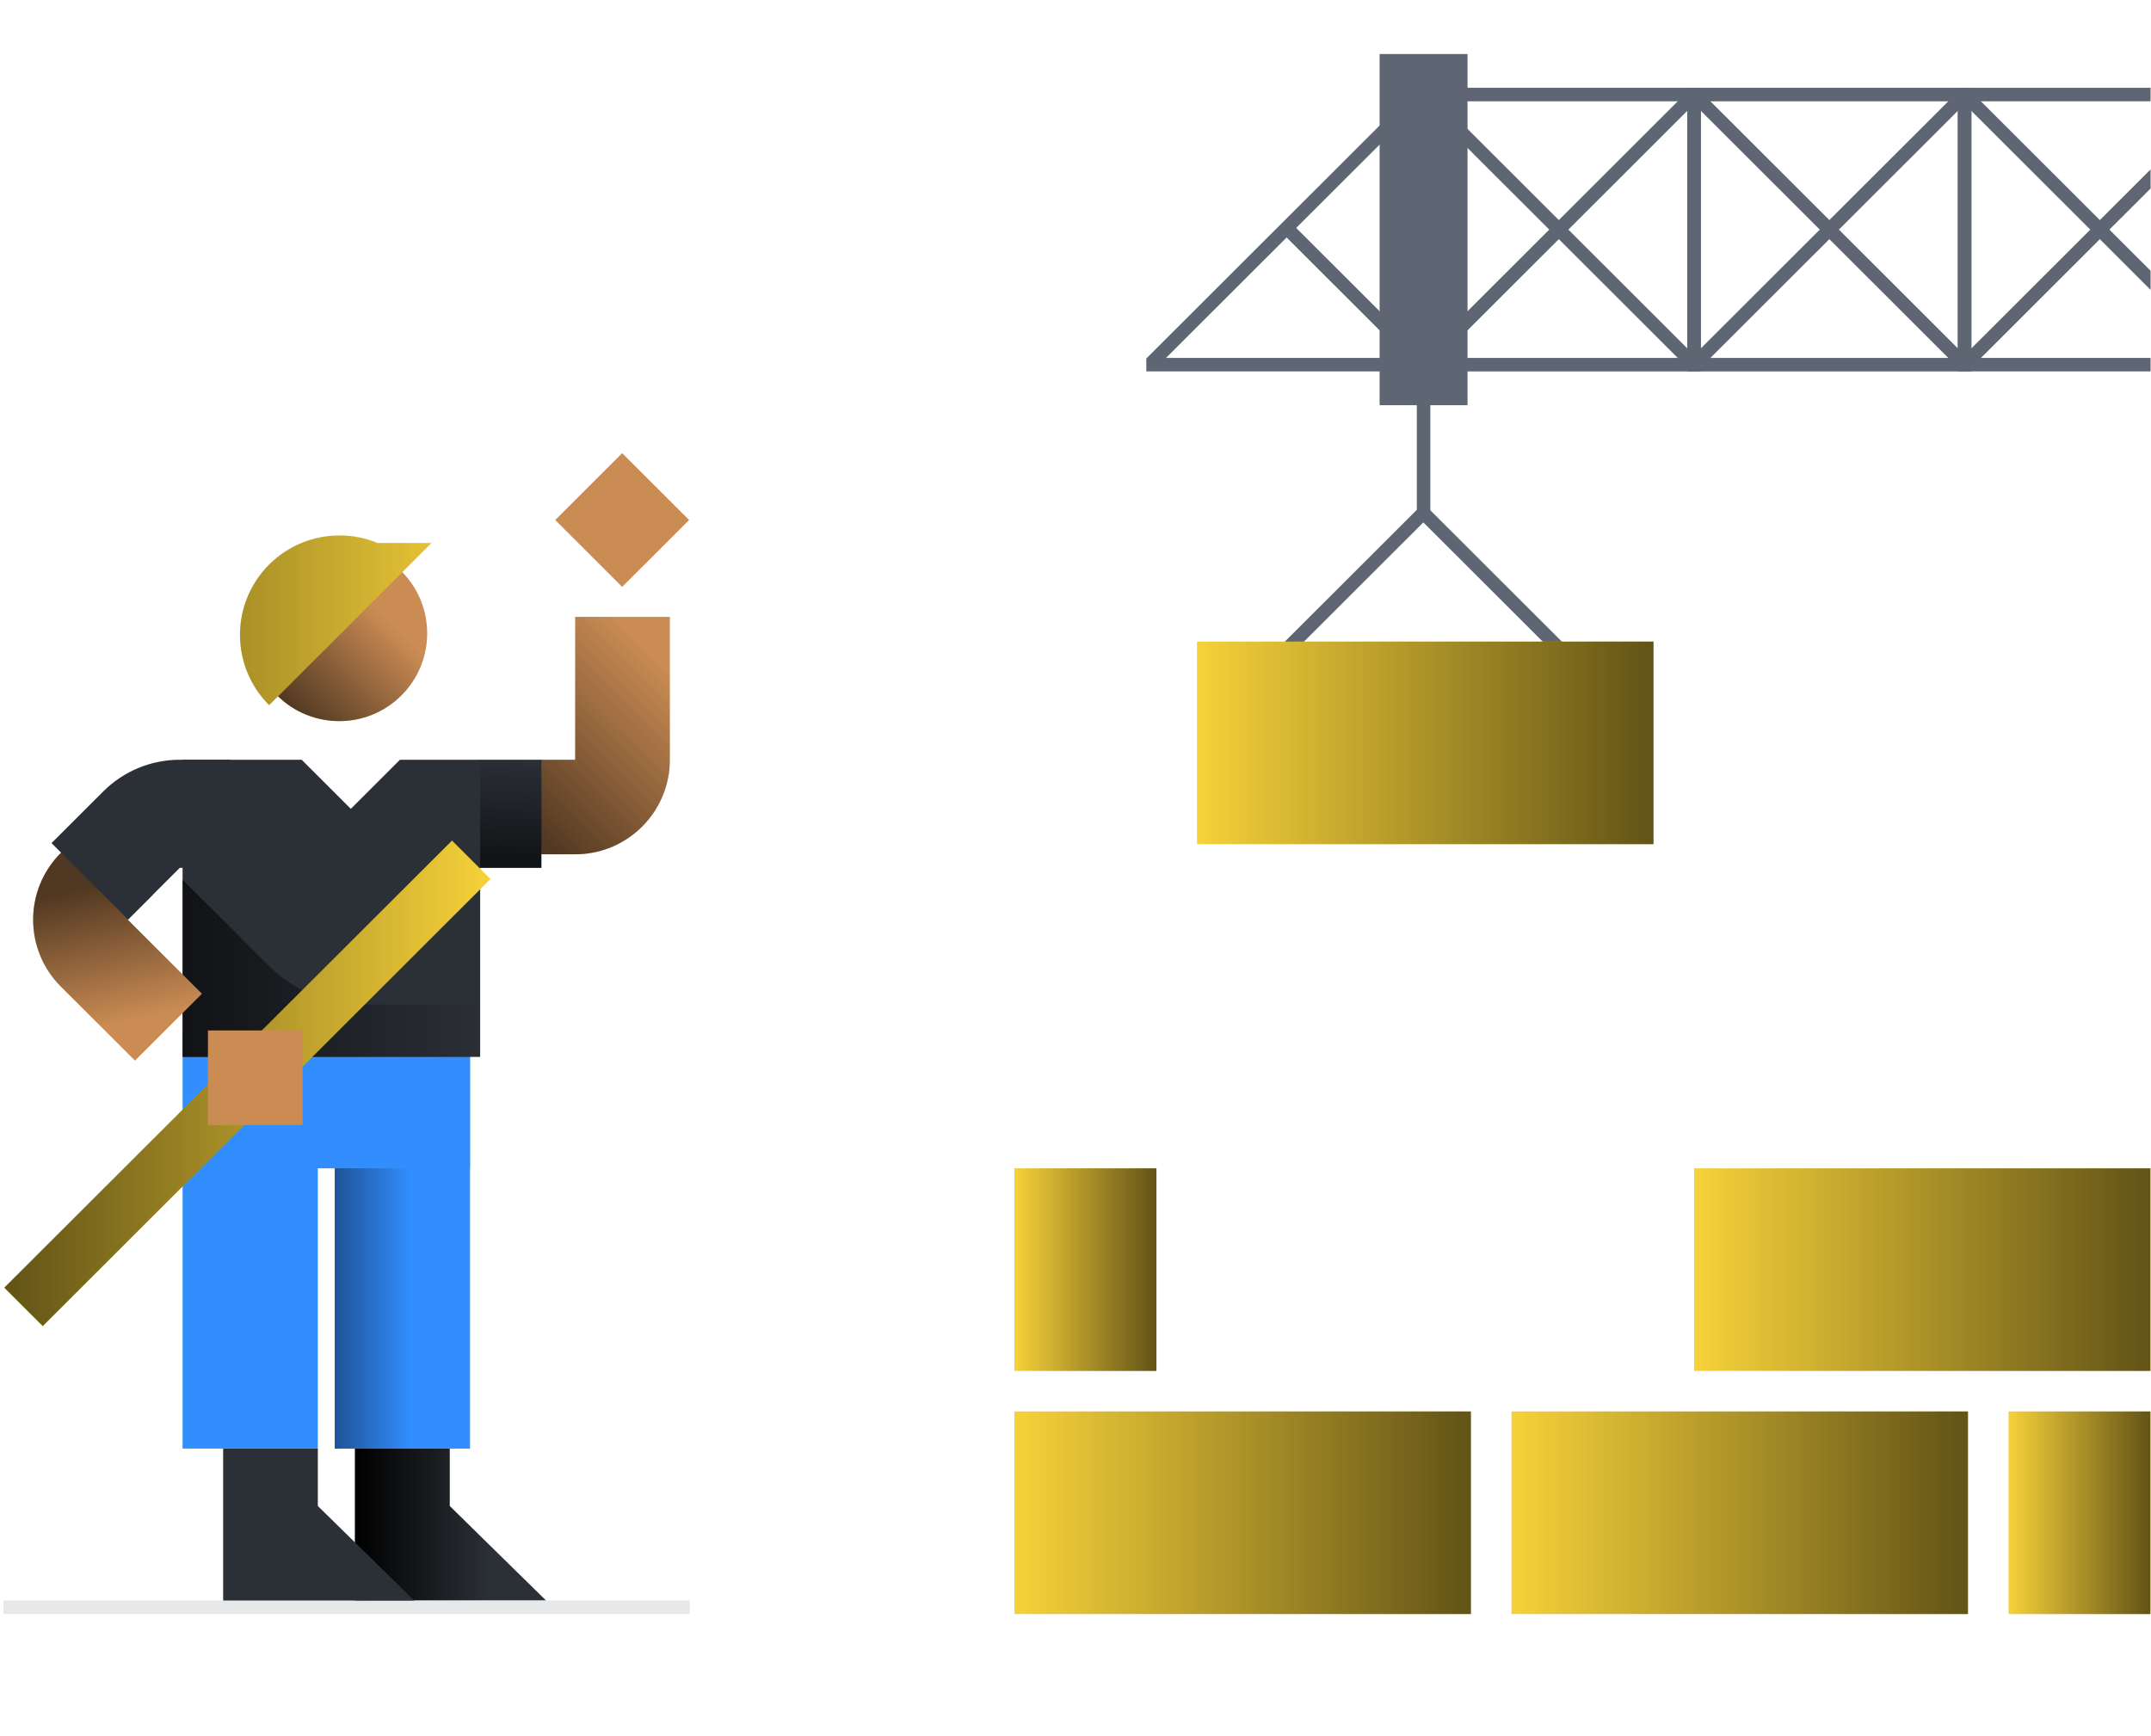 <svg width="228" height="184" viewBox="0 0 228 184" fill="none" xmlns="http://www.w3.org/2000/svg">
<g clip-path="url(#clip0_1325_4525)">
<path fill-rule="evenodd" clip-rule="evenodd" d="M35.483 153.572L35.482 110.973L49.819 110.973L49.819 153.572L35.483 153.572Z" fill="#328DFD"/>
<g style="mix-blend-mode:soft-light" opacity="0.6">
<path fill-rule="evenodd" clip-rule="evenodd" d="M35.482 153.572V110.973H49.819V153.572H35.482Z" fill="url(#paint0_linear_1325_4525)"/>
</g>
<path fill-rule="evenodd" clip-rule="evenodd" d="M19.354 109.541H49.819V123.86H33.69L33.69 153.572L19.354 153.572L19.354 109.541Z" fill="#328DFD"/>
<path fill-rule="evenodd" clip-rule="evenodd" d="M57.249 80.545L60.968 80.545L60.968 65.397L71.004 65.397L71.004 80.545C71.004 86.081 66.511 90.568 60.968 90.568L57.249 90.568L57.249 80.545Z" fill="#CB8C54"/>
<g style="mix-blend-mode:soft-light" opacity="0.6">
<path fill-rule="evenodd" clip-rule="evenodd" d="M57.248 80.545L60.967 80.545L60.967 65.397L71.003 65.397L71.003 80.545C71.003 86.081 66.51 90.568 60.967 90.568L57.248 90.568L57.248 80.545Z" fill="url(#paint1_linear_1325_4525)"/>
</g>
<path d="M42.552 60.561C46.191 64.196 46.191 70.089 42.552 73.724C38.912 77.358 33.012 77.358 29.372 73.724L42.552 60.561Z" fill="#CB8C54"/>
<g style="mix-blend-mode:soft-light" opacity="0.6">
<path d="M42.552 60.56C46.191 64.195 46.191 70.088 42.552 73.723C38.913 77.358 33.012 77.358 29.373 73.723L42.552 60.56Z" fill="url(#paint2_linear_1325_4525)"/>
</g>
<path d="M58.852 55.128L65.948 62.216L73.044 55.128L65.948 48.041L58.852 55.128Z" fill="#CB8C54"/>
<path fill-rule="evenodd" clip-rule="evenodd" d="M50.797 80.545L57.383 80.545L57.383 92L50.797 92L50.797 80.545Z" fill="#2B2F36"/>
<g style="mix-blend-mode:soft-light" opacity="0.6">
<path fill-rule="evenodd" clip-rule="evenodd" d="M50.797 80.545L57.383 80.545L57.383 92L50.797 92L50.797 80.545Z" fill="url(#paint3_linear_1325_4525)"/>
</g>
<path fill-rule="evenodd" clip-rule="evenodd" d="M31.976 80.545L37.186 85.748L42.396 80.545L50.895 80.545V112.047H19.353V80.545L31.976 80.545Z" fill="#2B2F36"/>
<g style="mix-blend-mode:soft-light" opacity="0.6">
<path d="M19.354 93.26L19.355 112.046L50.893 112.046L50.893 106.494H38.395C34.688 106.494 31.133 105.024 28.511 102.406L19.354 93.26Z" fill="url(#paint4_linear_1325_4525)"/>
</g>
<path fill-rule="evenodd" clip-rule="evenodd" d="M16.177 94.88L13.547 97.506L21.404 105.353L14.308 112.441L6.451 104.594C2.532 100.679 2.532 94.333 6.451 90.418L9.081 87.792L16.177 94.88Z" fill="#CB8C54"/>
<g style="mix-blend-mode:soft-light" opacity="0.6">
<path fill-rule="evenodd" clip-rule="evenodd" d="M16.177 94.88L13.547 97.506L21.404 105.353L14.308 112.441L6.451 104.594C2.532 100.679 2.532 94.333 6.451 90.418L9.081 87.792L16.177 94.88Z" fill="url(#paint5_linear_1325_4525)"/>
</g>
<path fill-rule="evenodd" clip-rule="evenodd" d="M24.372 92L19.059 92L13.572 97.48L5.462 89.38L10.949 83.9C13.1 81.752 16.017 80.545 19.059 80.545L24.372 80.545L24.372 92Z" fill="#2B2F36"/>
<path d="M47.669 153.572H37.633V169.681L57.884 169.681L47.669 159.658L47.669 153.572Z" fill="#2B2F36"/>
<g style="mix-blend-mode:soft-light">
<path d="M47.669 153.572H37.633V169.681L57.884 169.681L47.669 159.658L47.669 153.572Z" fill="url(#paint6_linear_1325_4525)"/>
</g>
<path d="M28.528 59.853C24.407 63.968 24.407 70.642 28.528 74.758L45.739 57.568H40.034C38.742 57.033 37.366 56.766 35.989 56.766C33.289 56.766 30.588 57.795 28.528 59.853Z" fill="#F8D33A"/>
<path d="M0.455 136.514L47.912 89.116L51.989 93.188L4.532 140.586L0.455 136.514Z" fill="#F8D33A"/>
<g style="mix-blend-mode:soft-light" opacity="0.6">
<path d="M28.528 59.853C24.407 63.969 24.407 70.642 28.528 74.758L45.739 57.568H40.034C38.742 57.033 37.366 56.766 35.989 56.766C33.289 56.766 30.588 57.795 28.528 59.853Z" fill="url(#paint7_linear_1325_4525)"/>
<path d="M0.455 136.514L47.912 89.116L51.989 93.188L4.532 140.586L0.455 136.514Z" fill="url(#paint8_linear_1325_4525)"/>
</g>
<path d="M32.076 109.242L22.04 109.242L22.04 119.265L32.076 119.265L32.076 109.242Z" fill="#CB8C54"/>
<path d="M107.525 123.86H122.579V145.339H107.525V123.86Z" fill="#F8D33A"/>
<g style="mix-blend-mode:soft-light" opacity="0.6">
<path d="M122.579 123.86H107.525V145.339H122.579V123.86Z" fill="url(#paint9_linear_1325_4525)"/>
</g>
<path d="M227.956 149.634H212.902V171.113H227.956V149.634Z" fill="#F8D33A"/>
<g style="mix-blend-mode:soft-light" opacity="0.6">
<path d="M227.956 149.634H212.902V171.113H227.956V149.634Z" fill="url(#paint10_linear_1325_4525)"/>
</g>
<path d="M146.235 5.728H155.554V42.957H146.235V5.728Z" fill="#5E6673"/>
<path fill-rule="evenodd" clip-rule="evenodd" d="M150.871 53.358L166.073 68.541L165.059 69.554L150.871 55.383L136.682 69.554L135.668 68.541L150.871 53.358Z" fill="#5E6673"/>
<path fill-rule="evenodd" clip-rule="evenodd" d="M150.178 54.413L150.178 39.377L151.611 39.377L151.611 54.413L150.178 54.413Z" fill="#5E6673"/>
<path d="M126.88 68.016H175.267V89.494H126.88V68.016Z" fill="#F8D33A"/>
<g style="mix-blend-mode:soft-light" opacity="0.6">
<path d="M175.268 68.016H126.88V89.494H175.268V68.016Z" fill="url(#paint11_linear_1325_4525)"/>
</g>
<path d="M179.568 123.86H227.955V145.339H179.568V123.86Z" fill="#F8D33A"/>
<g style="mix-blend-mode:soft-light" opacity="0.6">
<path d="M227.956 123.86H179.568V145.339H227.956V123.86Z" fill="url(#paint12_linear_1325_4525)"/>
</g>
<path d="M155.913 149.634H107.525V171.113H155.913V149.634Z" fill="#F8D33A"/>
<g style="mix-blend-mode:soft-light" opacity="0.6">
<path d="M155.913 149.634H107.525V171.113H155.913V149.634Z" fill="url(#paint13_linear_1325_4525)"/>
</g>
<path d="M208.601 149.634H160.214V171.113H208.601V149.634Z" fill="#F8D33A"/>
<g style="mix-blend-mode:soft-light" opacity="0.6">
<path d="M208.601 149.634H160.214V171.113H208.601V149.634Z" fill="url(#paint14_linear_1325_4525)"/>
</g>
<path fill-rule="evenodd" clip-rule="evenodd" d="M237.634 9.307H207.527V39.377H237.634V9.307ZM236.201 10.739V37.946H208.96V10.739H236.201Z" fill="#5E6673"/>
<path fill-rule="evenodd" clip-rule="evenodd" d="M209.153 38.764L237.019 10.933L236.005 9.92L208.139 37.752L209.153 38.764Z" fill="#5E6673"/>
<path fill-rule="evenodd" clip-rule="evenodd" d="M236.003 38.764L208.137 10.933L209.151 9.92L237.017 37.752L236.003 38.764Z" fill="#5E6673"/>
<path fill-rule="evenodd" clip-rule="evenodd" d="M208.959 9.307H178.852V39.377H208.959V9.307ZM207.525 10.739V37.946H180.285V10.739H207.525Z" fill="#5E6673"/>
<path fill-rule="evenodd" clip-rule="evenodd" d="M180.478 38.764L208.344 10.933L207.33 9.92L179.464 37.752L180.478 38.764Z" fill="#5E6673"/>
<path fill-rule="evenodd" clip-rule="evenodd" d="M207.331 38.764L179.465 10.933L180.479 9.92L208.345 37.752L207.331 38.764Z" fill="#5E6673"/>
<path fill-rule="evenodd" clip-rule="evenodd" d="M180.285 9.307H150.178V39.377H180.285V9.307ZM178.851 10.739V37.946H151.611V10.739H178.851Z" fill="#5E6673"/>
<path fill-rule="evenodd" clip-rule="evenodd" d="M151.804 38.764L179.67 10.933L178.657 9.92L150.79 37.752L151.804 38.764Z" fill="#5E6673"/>
<path fill-rule="evenodd" clip-rule="evenodd" d="M178.658 38.764L150.792 10.933L151.805 9.92L179.671 37.752L178.658 38.764Z" fill="#5E6673"/>
<path fill-rule="evenodd" clip-rule="evenodd" d="M151.611 9.307H150.239L121.504 38.007V39.377H151.611V9.307ZM150.178 11.394V37.946H123.593L150.178 11.394Z" fill="#5E6673"/>
<path fill-rule="evenodd" clip-rule="evenodd" d="M150.029 38.809L135.692 24.49L136.706 23.477L151.043 37.797L150.029 38.809Z" fill="#5E6673"/>
<path d="M0.357 169.681H73.117V171.113H0.357V169.681Z" fill="#E6E8EA"/>
<path d="M33.69 153.572H23.654V169.681L43.905 169.681L33.69 159.658L33.69 153.572Z" fill="#2B2F36"/>
</g>
<defs>
<linearGradient id="paint0_linear_1325_4525" x1="31.898" y1="123.86" x2="43.368" y2="123.86" gradientUnits="userSpaceOnUse">
<stop/>
<stop offset="1" stop-opacity="0"/>
</linearGradient>
<linearGradient id="paint1_linear_1325_4525" x1="57.469" y1="89.136" x2="73.276" y2="73.309" gradientUnits="userSpaceOnUse">
<stop/>
<stop offset="1" stop-opacity="0"/>
</linearGradient>
<linearGradient id="paint2_linear_1325_4525" x1="29.57" y1="73.922" x2="39.414" y2="64.066" gradientUnits="userSpaceOnUse">
<stop/>
<stop offset="1" stop-opacity="0"/>
</linearGradient>
<linearGradient id="paint3_linear_1325_4525" x1="57.818" y1="91.299" x2="58.189" y2="80.574" gradientUnits="userSpaceOnUse">
<stop/>
<stop offset="1" stop-opacity="0"/>
</linearGradient>
<linearGradient id="paint4_linear_1325_4525" x1="19.712" y1="102.953" x2="51.253" y2="102.953" gradientUnits="userSpaceOnUse">
<stop/>
<stop offset="1" stop-opacity="0"/>
</linearGradient>
<linearGradient id="paint5_linear_1325_4525" x1="8.199" y1="94.327" x2="11.477" y2="108.838" gradientUnits="userSpaceOnUse">
<stop/>
<stop offset="1" stop-opacity="0"/>
</linearGradient>
<linearGradient id="paint6_linear_1325_4525" x1="37.633" y1="169.681" x2="51.791" y2="169.681" gradientUnits="userSpaceOnUse">
<stop/>
<stop offset="1" stop-opacity="0"/>
</linearGradient>
<linearGradient id="paint7_linear_1325_4525" x1="1.041" y1="98.283" x2="52.577" y2="98.283" gradientUnits="userSpaceOnUse">
<stop/>
<stop offset="1" stop-opacity="0"/>
</linearGradient>
<linearGradient id="paint8_linear_1325_4525" x1="1.041" y1="98.283" x2="52.577" y2="98.283" gradientUnits="userSpaceOnUse">
<stop/>
<stop offset="1" stop-opacity="0"/>
</linearGradient>
<linearGradient id="paint9_linear_1325_4525" x1="122.408" y1="134.942" x2="107.354" y2="134.942" gradientUnits="userSpaceOnUse">
<stop/>
<stop offset="1" stop-opacity="0"/>
</linearGradient>
<linearGradient id="paint10_linear_1325_4525" x1="227.784" y1="160.717" x2="212.73" y2="160.717" gradientUnits="userSpaceOnUse">
<stop/>
<stop offset="1" stop-opacity="0"/>
</linearGradient>
<linearGradient id="paint11_linear_1325_4525" x1="174.718" y1="79.098" x2="126.328" y2="79.098" gradientUnits="userSpaceOnUse">
<stop/>
<stop offset="1" stop-opacity="0"/>
</linearGradient>
<linearGradient id="paint12_linear_1325_4525" x1="227.406" y1="134.942" x2="179.016" y2="134.942" gradientUnits="userSpaceOnUse">
<stop/>
<stop offset="1" stop-opacity="0"/>
</linearGradient>
<linearGradient id="paint13_linear_1325_4525" x1="155.363" y1="160.717" x2="106.973" y2="160.717" gradientUnits="userSpaceOnUse">
<stop/>
<stop offset="1" stop-opacity="0"/>
</linearGradient>
<linearGradient id="paint14_linear_1325_4525" x1="208.051" y1="160.717" x2="159.661" y2="160.717" gradientUnits="userSpaceOnUse">
<stop/>
<stop offset="1" stop-opacity="0"/>
</linearGradient>
<clipPath id="clip0_1325_4525">
<rect width="227.956" height="184" fill="white"/>
</clipPath>
</defs>
</svg>
